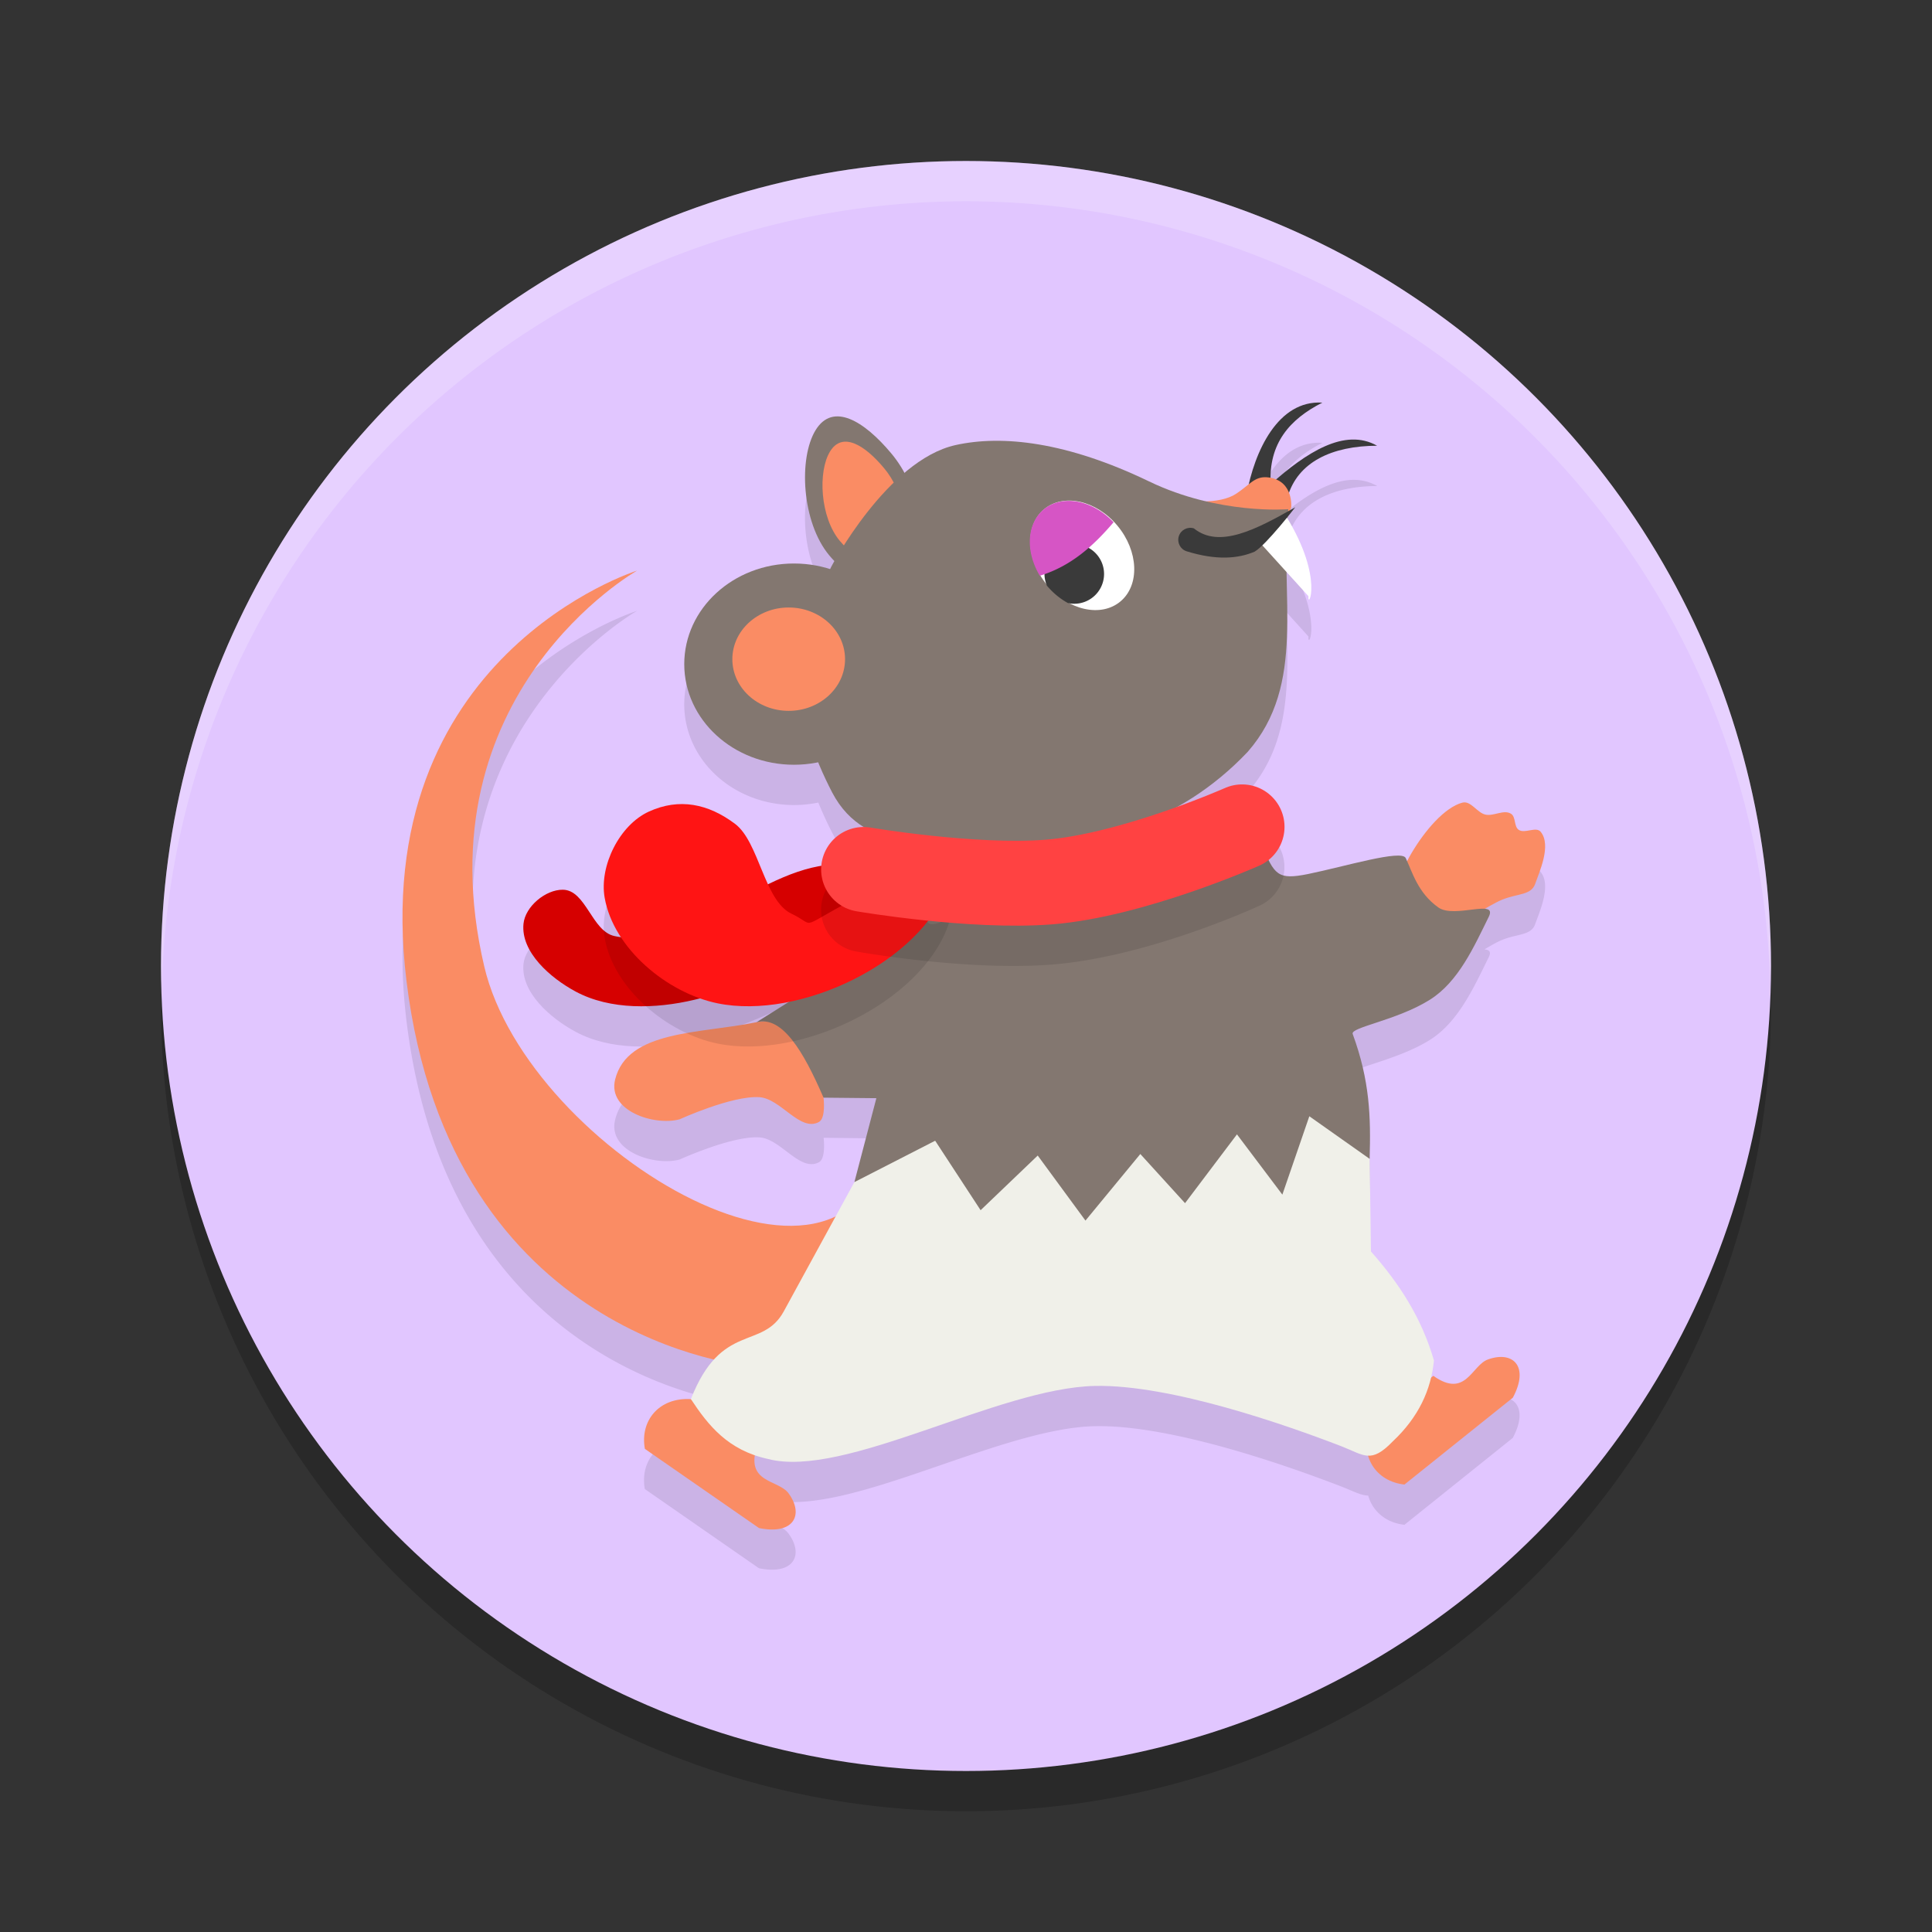 <svg xmlns="http://www.w3.org/2000/svg" width="48" height="48" version="1.1">
 <rect width="100%" height="100%" fill="#333333" stroke="none"/>
 <circle style="opacity:0.2" cx="24" cy="25" r="20"/>
 <circle style="fill:#e1c6ff" cx="24" cy="24" r="20"/>
 <path style="opacity:0.1" d="m 32.854,11.002 c -1.008,-0.062 -1.569,1 -1.809,2.014 -0.096,0.073 -0.188,0.155 -0.332,0.25 -0.195,0.128 -0.472,0.174 -0.734,0.184 -0.454,-0.105 -0.935,-0.249 -1.432,-0.488 -2.041,-0.984 -3.65,-1.16 -4.809,-0.902 -0.453,0.101 -0.881,0.368 -1.27,0.699 -0.092,-0.171 -0.196,-0.337 -0.32,-0.486 -0.687,-0.824 -1.458,-1.282 -1.885,-0.584 -0.427,0.698 -0.349,2.287 0.338,3.111 0.043,0.052 0.09,0.092 0.135,0.139 -0.019,0.034 -0.082,0.141 -0.082,0.141 0,0 -0.025,0.058 -0.027,0.062 A 2.726,2.5 0 0 0 19.727,15.001 2.726,2.5 0 0 0 17,17.501 a 2.726,2.5 0 0 0 2.727,2.5 2.726,2.5 0 0 0 0.604,-0.062 c 0.114,0.278 0.234,0.537 0.348,0.756 0.837,1.596 2.676,1.233 4.543,1.383 1.874,-0.043 4.052,-0.572 5.777,-2.395 1.117,-1.271 0.997,-2.855 0.967,-4.469 l 0.543,0.6 c -0.031,0.351 0.387,-0.41 -0.514,-1.916 0.002,-0.034 0.003,-0.068 0.006,-0.102 0.033,-0.085 0.039,-0.083 0.08,-0.191 0,0 0.014,-0.17 -0.053,-0.35 0.288,-0.806 1.114,-1.176 2.188,-1.18 -0.764,-0.433 -1.663,0.117 -2.506,0.842 -0.041,-0.017 -0.087,-0.033 -0.137,-0.043 0.007,-0.919 0.516,-1.483 1.281,-1.871 z m -17.025,4.174 c 0,0 -6.717,2.108 -5.729,10.195 0.873,7.142 5.706,8.95 7.648,9.398 -0.203,0.218 -0.399,0.526 -0.582,0.992 -0.799,-0.05 -1.272,0.542 -1.145,1.234 l 2.834,1.967 c 0.864,0.179 1.124,-0.329 0.738,-0.857 -0.229,-0.324 -0.942,-0.272 -0.83,-0.969 0.105,0.037 0.196,0.085 0.314,0.111 1.898,0.5 5.718,-1.765 8.127,-1.814 1.884,-0.038 4.764,0.975 6.119,1.498 0.294,0.114 0.482,0.221 0.67,0.227 0.11,0.394 0.447,0.676 0.9,0.725 l 2.691,-2.158 c 0.417,-0.777 0.005,-1.17 -0.611,-0.951 -0.413,0.14 -0.55,0.983 -1.363,0.408 l -0.066,0.053 c 0.035,-0.143 0.066,-0.286 0.08,-0.434 -0.31,-1.075 -0.881,-1.936 -1.564,-2.707 l -0.031,-2.303 c 0.032,-1.042 0.004,-1.944 -0.422,-3.104 -0.061,-0.166 1.094,-0.336 1.914,-0.848 0.716,-0.447 1.102,-1.322 1.469,-2.064 0.067,-0.136 3.9e-4,-0.177 -0.111,-0.188 0.147,-0.084 0.295,-0.175 0.434,-0.232 0.393,-0.162 0.729,-0.109 0.828,-0.396 0.1,-0.289 0.411,-0.958 0.137,-1.293 -0.116,-0.142 -0.397,0.054 -0.547,-0.051 -0.121,-0.085 -0.065,-0.324 -0.191,-0.4 -0.181,-0.11 -0.43,0.07 -0.637,0.023 -0.208,-0.047 -0.36,-0.351 -0.566,-0.297 -0.501,0.131 -1.06,0.856 -1.373,1.459 -0.011,-0.025 -0.026,-0.059 -0.037,-0.082 -0.104,-0.219 -1.508,0.208 -2.43,0.396 -0.754,0.152 -0.837,0.029 -1.152,-0.742 l -8.217,1.523 -2.506,1.75 -1.83,1.15 c -1.396,0.289 -3.201,0.19 -3.508,1.422 -0.196,0.786 0.982,1.162 1.604,0.99 0,0 1.297,-0.592 1.98,-0.549 0.533,0.033 1.008,0.87 1.479,0.617 0.181,-0.098 0.115,-0.607 0.115,-0.607 l 1.312,0.014 -0.545,2.084 -0.463,0.848 c -2.556,1.232 -7.882,-2.574 -8.734,-6.201 -1.597,-6.793 3.797,-9.838 3.797,-9.838 z"/>
 <path style="opacity:0.1" d="m 13.983,23.105 c 0.574,0.005 0.72,1.03 1.282,1.151 1.925,0.415 3.663,-1.811 5.632,-1.784 0.46,0.006 1.318,-0.008 1.305,0.452 -0.023,0.819 -3.091,2.478 -4.957,2.917 -0.957,0.225 -2.077,0.259 -2.943,-0.206 -0.624,-0.335 -1.367,-0.979 -1.296,-1.684 0.043,-0.429 0.547,-0.85 0.978,-0.846 z"/>
 <path style="opacity:0.2;fill:#ffffff" d="M 24,4 A 20,20 0 0 0 4,24 20,20 0 0 0 4.021,24.582 20,20 0 0 1 24,5 20,20 0 0 1 43.979,24.418 20,20 0 0 0 44,24 20,20 0 0 0 24,4 Z"/>
 <path style="fill:#d60000" d="m 13.983,22.105 c 0.574,0.005 0.72,1.03 1.282,1.151 1.925,0.415 3.663,-1.811 5.632,-1.784 0.46,0.006 1.318,-0.008 1.305,0.452 -0.023,0.819 -3.091,2.478 -4.957,2.917 -0.957,0.225 -2.077,0.259 -2.943,-0.206 -0.624,-0.335 -1.367,-0.979 -1.296,-1.684 0.043,-0.429 0.547,-0.85 0.978,-0.846 z"/>
 <path style="fill:#3a3a3a" d="m 32.854,10.003 c -0.809,0.41 -1.34,1.012 -1.285,2.027 l -0.599,0.265 c 0.195,-1.086 0.783,-2.36 1.884,-2.292 z"/>
 <path style="fill:#3a3a3a" d="m 34.215,11.074 c -1.12,0.004 -1.977,0.401 -2.228,1.282 l -0.418,-0.326 c 0.881,-0.784 1.84,-1.413 2.646,-0.955 z"/>
 <path style="fill:#837770" d="m 22.62,14.027 c -0.427,0.698 -1.33,0.595 -2.017,-0.229 -0.687,-0.824 -0.767,-2.414 -0.34,-3.111 0.427,-0.698 1.199,-0.24 1.886,0.584 0.687,0.824 0.898,2.058 0.471,2.756 z"/>
 <path style="fill:#fa8c64" d="m 22.303,13.6 c -0.305,0.498 -0.949,0.425 -1.439,-0.163 -0.49,-0.588 -0.547,-1.722 -0.242,-2.22 0.305,-0.498 0.855,-0.171 1.345,0.417 0.49,0.588 0.641,1.468 0.336,1.966 z"/>
 <path style="fill:#fa8c64" d="m 32.08,12.604 c -0.694,1.832 -0.231,0.225 -0.853,0.225 -0.621,0 -2.32,-0.594 -1.962,-0.454 0.22,0.086 1.025,0.17 1.447,-0.108 0.358,-0.236 0.468,-0.459 0.828,-0.402 0.604,0.095 0.54,0.74 0.54,0.74 z"/>
 <path style="fill:#fa8c64" d="m 34.035,35.433 1.575,-1.251 c 0.814,0.575 0.951,-0.269 1.364,-0.409 0.617,-0.219 1.029,0.175 0.612,0.952 l -2.693,2.158 c -0.7,-0.075 -1.134,-0.698 -0.858,-1.449 z"/>
 <path style="fill:#fa8c64" d="m 17.166,34.761 1.648,1.154 c -0.32,0.944 0.529,0.835 0.781,1.191 0.385,0.529 0.125,1.036 -0.738,0.858 l -2.835,-1.967 c -0.127,-0.693 0.346,-1.285 1.145,-1.236 z"/>
 <path style="fill:#fa8c64" d="m 15.829,14.176 c 0,0 -5.394,3.045 -3.797,9.838 1.082,4.602 9.365,9.497 10.056,4.019 L 21,33 18.597,33.931 c 0,0 -7.403,-0.603 -8.498,-9.559 -0.989,-8.088 5.73,-10.196 5.73,-10.196 z"/>
 <path style="fill:#837770" d="m 20.654,14.077 c 0,0 1.389,-2.642 3.085,-3.019 1.159,-0.258 2.767,-0.082 4.808,0.902 1.737,0.838 3.46,0.691 3.46,0.691 -0.219,2.121 0.468,4.349 -1.01,6.03 -1.725,1.822 -3.903,2.353 -5.776,2.395 -1.867,-0.15 -3.706,0.212 -4.544,-1.384 -0.423,-0.813 -0.949,-2.108 -0.821,-3.347 0.083,-0.799 0.798,-2.268 0.798,-2.268 z"/>
 <ellipse style="fill:#837770" cx="19.726" cy="16.5" rx="2.726" ry="2.5"/>
 <ellipse style="fill:#ffffff" cx="11.863" cy="27.877" rx="1.143" ry="1.487" transform="matrix(0.765,-0.644,0.639,0.769,0,0)"/>
 <path style="fill:#3a3a3a" d="m 26.689,13.52 a 0.74,0.74 0 0 0 -0.739,0.74 0.74,0.74 0 0 0 0.06,0.291 1.487,1.143 50.928 0 0 0.521,0.431 0.74,0.74 0 0 0 0.159,0.018 0.74,0.74 0 0 0 0.74,-0.74 0.74,0.74 0 0 0 -0.74,-0.74 0.74,0.74 0 0 0 -4.87e-4,0 z"/>
 <path style="fill:#d655c5" d="m 26.536,12.444 a 1.487,1.143 50.928 0 0 -0.61,0.217 1.487,1.143 50.928 0 0 -0.092,1.643 c 0.784,-0.24 1.338,-0.75 1.833,-1.329 a 1.487,1.143 50.928 0 0 -1.13,-0.531 z"/>
 <path style="fill:#f0f0e9" d="m 21.228,29.367 1.546,-2.222 9.754,0.088 1.501,1.557 0.032,2.303 c 0.684,0.771 1.255,1.633 1.565,2.708 -0.072,0.732 -0.383,1.41 -1.027,2.014 -0.541,0.56 -0.71,0.335 -1.275,0.116 -1.355,-0.523 -4.235,-1.536 -6.119,-1.498 -2.409,0.049 -6.228,2.314 -8.127,1.814 -0.991,-0.216 -1.479,-0.83 -1.913,-1.487 0.756,-1.931 1.776,-1.206 2.308,-2.18 z"/>
 <path style="fill:#fa8c64" d="m 36.335,19.941 c 0.207,-0.054 0.36,0.249 0.568,0.297 0.207,0.047 0.454,-0.132 0.636,-0.022 0.127,0.077 0.07,0.316 0.192,0.4 0.15,0.105 0.431,-0.091 0.547,0.05 0.275,0.335 -0.037,1.004 -0.137,1.293 -0.099,0.287 -0.434,0.234 -0.827,0.396 -0.379,0.156 -0.811,0.533 -1.18,0.483 -0.581,-0.078 -0.822,-0.637 -1.304,-0.598 -0.477,0.039 0.619,-2.069 1.506,-2.3 z"/>
 <path style="fill:#fa8c64" d="m 15.283,26.819 c 0.307,-1.232 2.114,-1.133 3.509,-1.422 1.013,-0.21 1.89,0.707 1.668,1.872 0,0 0.066,0.509 -0.115,0.607 -0.47,0.253 -0.946,-0.583 -1.479,-0.617 -0.683,-0.043 -1.979,0.549 -1.979,0.549 -0.621,0.172 -1.8,-0.203 -1.604,-0.989 z"/>
 <path style="fill:#837770" d="m 23.127,22.497 8.217,-1.525 c 0.315,0.772 0.399,0.895 1.153,0.743 0.922,-0.188 2.325,-0.617 2.428,-0.397 0.163,0.344 0.3,0.868 0.813,1.229 0.4,0.281 1.476,-0.227 1.251,0.228 -0.367,0.743 -0.753,1.619 -1.469,2.066 -0.82,0.512 -1.974,0.681 -1.913,0.847 0.426,1.16 0.453,2.061 0.421,3.103 l -1.498,-1.058 -0.67,1.947 -1.128,-1.497 -1.29,1.709 -1.111,-1.221 -1.363,1.654 -1.186,-1.616 -1.419,1.358 -1.129,-1.726 -2.007,1.028 0.546,-2.085 -1.313,-0.013 c -0.504,-1.168 -1.035,-2.048 -1.668,-1.872 l 1.83,-1.152 z"/>
 <path style="opacity:0.1" d="m 16.12,21.164 c 0.757,-0.346 1.478,-0.195 2.143,0.305 0.597,0.449 0.724,1.908 1.398,2.23 0.699,0.334 0.033,0.405 1.888,-0.529 0.861,-0.434 1.298,-1.303 1.46,-0.353 0.068,0.401 0.681,-0.198 0.548,0.176 -0.682,1.917 -3.685,3.351 -5.726,2.935 -1.256,-0.256 -2.589,-1.364 -2.809,-2.627 -0.137,-0.789 0.37,-1.804 1.098,-2.137 z"/>
 <path style="fill:#ff1414" d="m 16.12,20.164 c 0.757,-0.346 1.478,-0.195 2.143,0.305 0.597,0.449 0.724,1.908 1.398,2.23 0.699,0.334 0.033,0.405 1.888,-0.529 0.861,-0.434 1.298,-1.303 1.46,-0.353 0.068,0.401 0.681,-0.198 0.548,0.176 -0.682,1.917 -3.685,3.351 -5.726,2.935 -1.256,-0.256 -2.589,-1.364 -2.809,-2.627 -0.137,-0.789 0.37,-1.804 1.098,-2.137 z"/>
 <path style="opacity:0.1" d="m 30.867,20.488 a 1.054,1.054 0 0 0 -0.436,0.09 c 0,0 -2.71,1.148 -4.459,1.285 -1.642,0.129 -4.34,-0.301 -4.34,-0.301 a 1.054,1.054 0 0 0 -1.217,0.861 1.054,1.054 0 0 0 0.861,1.217 c 0,0 2.722,0.492 4.861,0.324 2.414,-0.19 5.148,-1.459 5.148,-1.459 a 1.054,1.054 0 0 0 0.535,-1.391 1.054,1.054 0 0 0 -0.955,-0.627 z"/>
 <path style="fill:none;stroke:#ff4242;stroke-width:2.109;stroke-linecap:round;stroke-linejoin:round" d="m 21.455,21.601 c 0,0 2.71,0.462 4.601,0.313 2.082,-0.164 4.803,-1.371 4.803,-1.371"/>
 <ellipse style="fill:#fa8c64" cx="19.595" cy="16.377" rx="1.4" ry="1.284"/>
 <path style="fill:#ffffff" d="m 31.229,13.401 0.735,-0.558 c 0.945,1.544 0.513,2.324 0.544,1.969 z"/>
 <path style="fill:#3a3a3a" d="m 29.661,13.127 c -0.157,-0.049 -0.325,0.039 -0.374,0.196 -0.049,0.158 0.039,0.325 0.196,0.374 0.738,0.229 1.278,0.184 1.689,0.008 0.293,-0.175 1.008,-1.102 1.008,-1.102 -0.973,0.555 -1.889,1.033 -2.519,0.524 z"/>
</svg>
